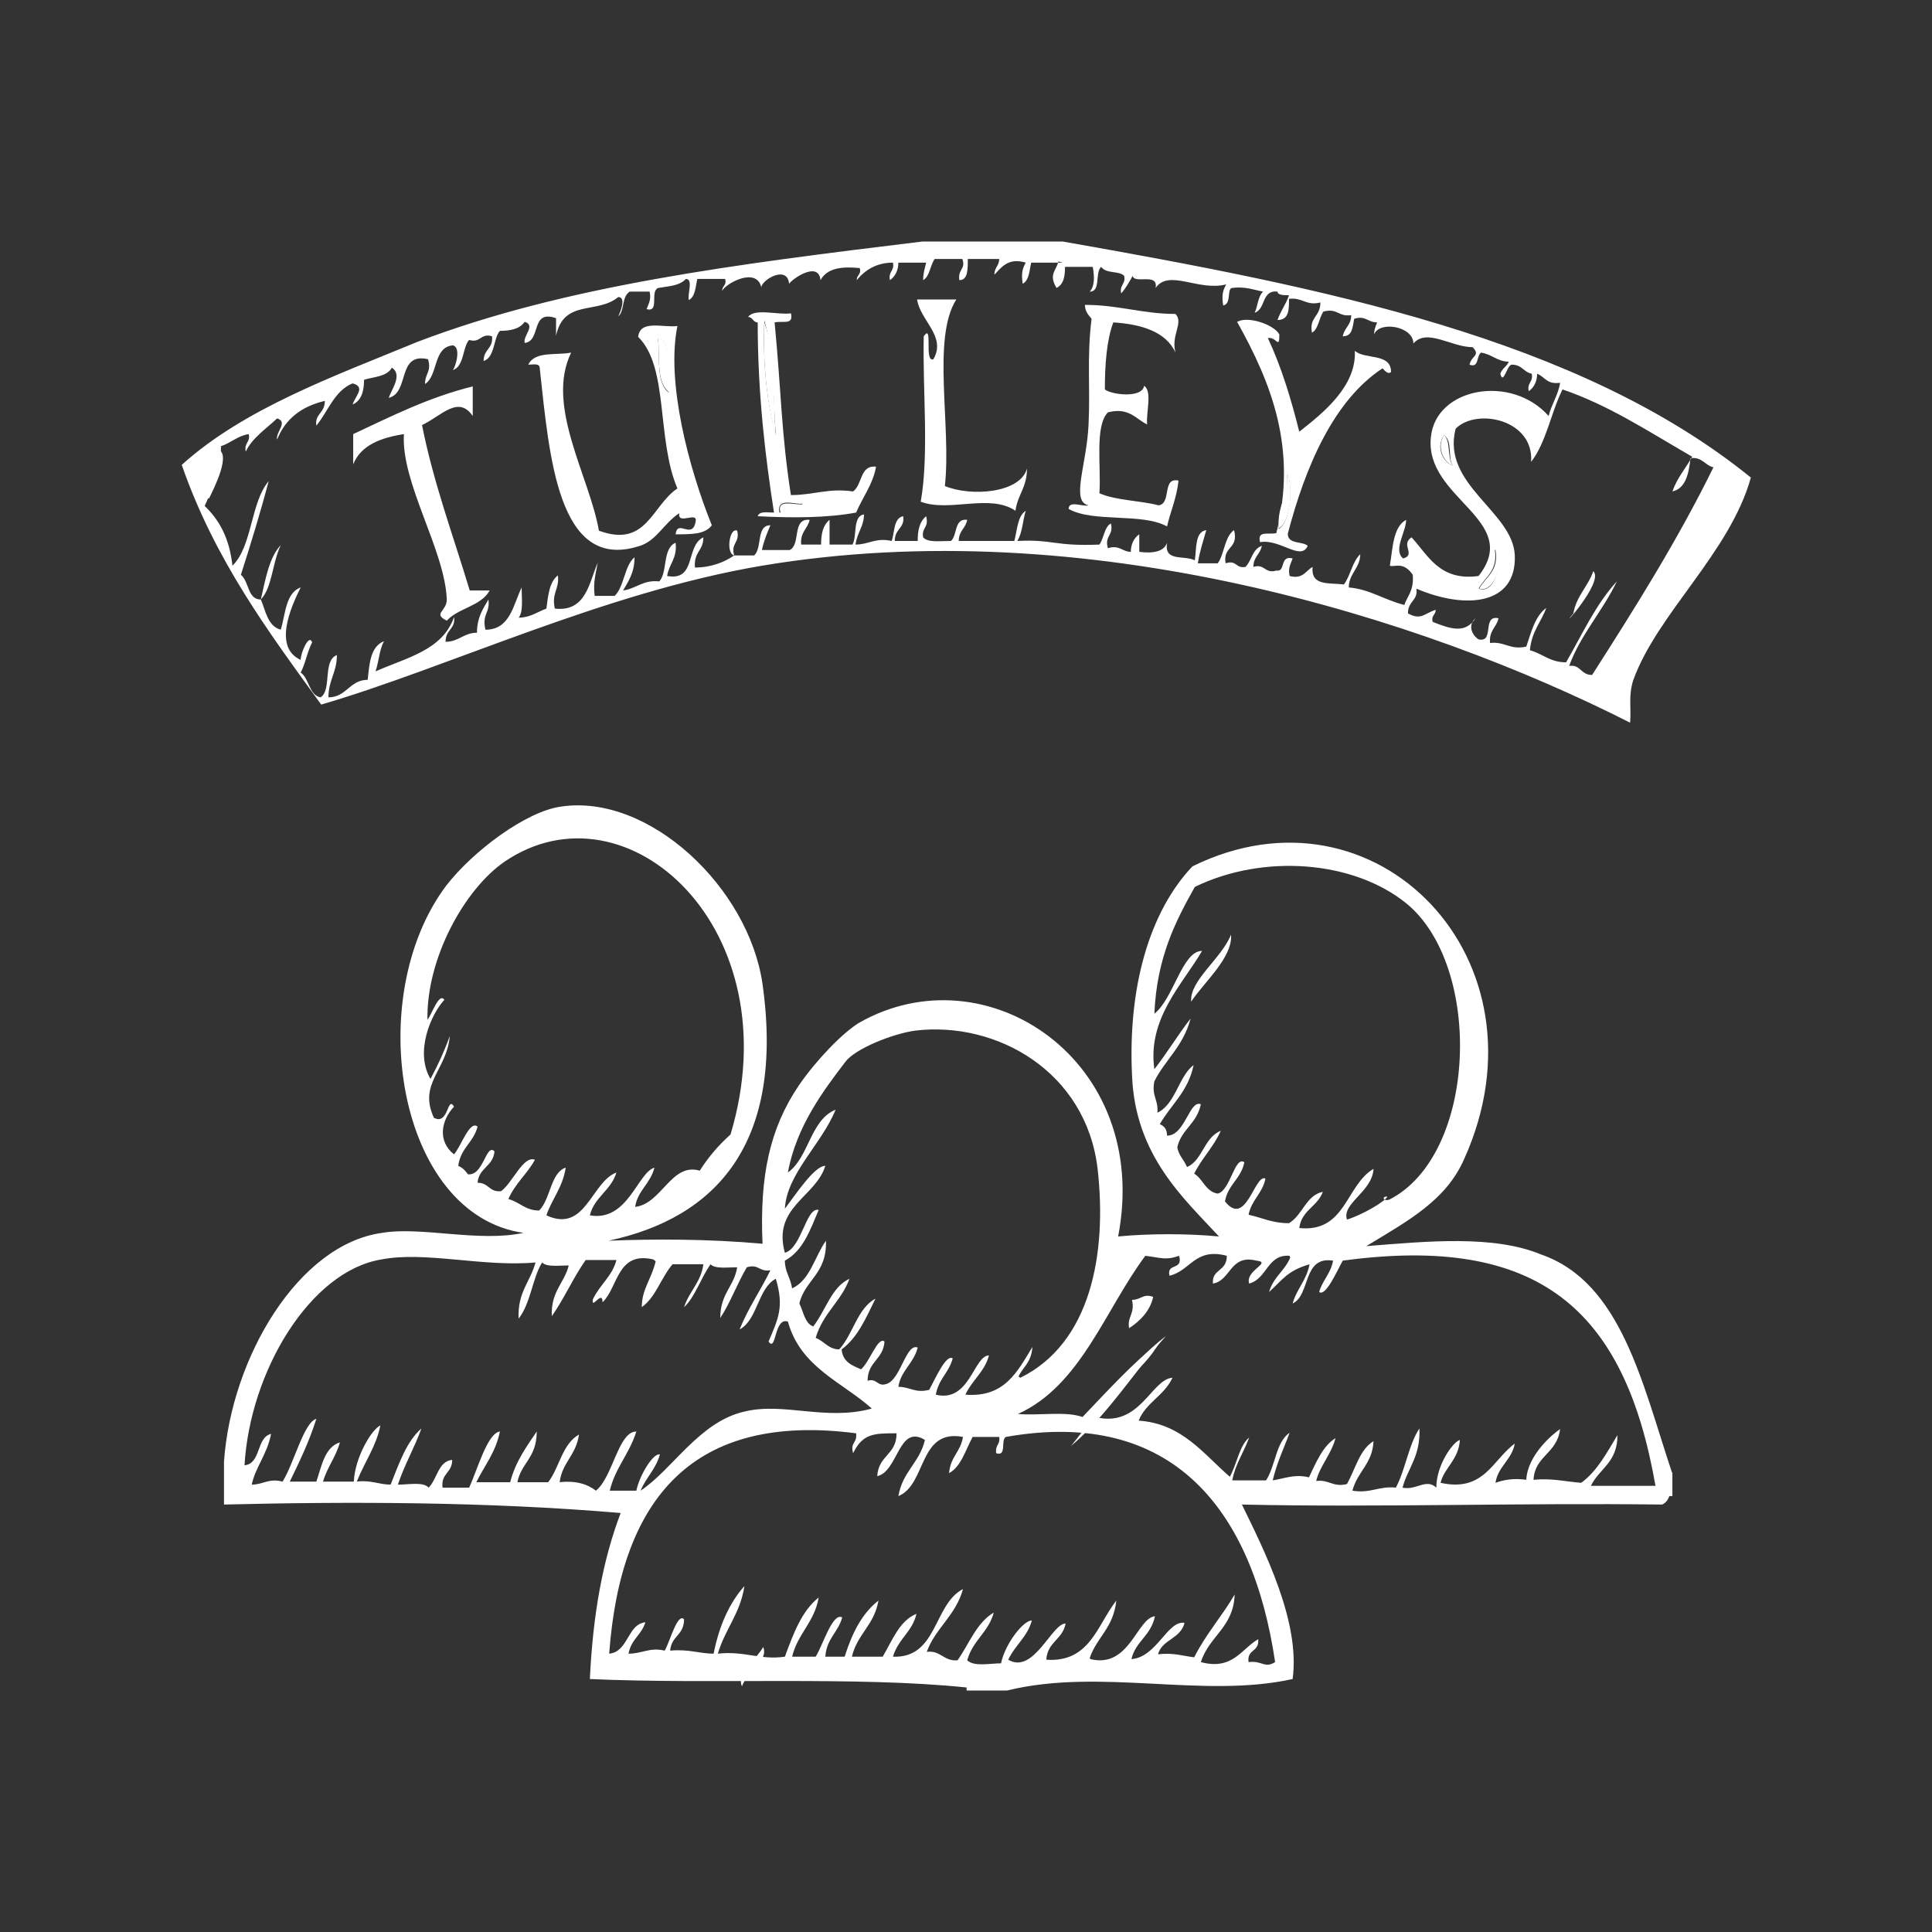 <?xml version="1.0" encoding="UTF-8"?><svg id="Layer_1" xmlns="http://www.w3.org/2000/svg" viewBox="0 0 32 32"><rect x="0" y="0" width="32" height="32" fill="#333333" stroke="none"/><defs><style>.cls-1{fill:#fff;fill-rule:evenodd;}</style></defs><path class="cls-1" d="M18.7,21.99c-.03-.19.1-.22.05-.46.15,0,.18-.11.35-.05-.05.24-.23.41-.4.52Z"/><path class="cls-1" d="M27.7,24.4v.38h-.05c-.02.05-.05.11-.12.14-2.37-.03-4.73.05-6.96,0,.37.76.97,1.94.84,2.89-1.49.33-3.18-.19-4.73.19h-.67v-.05c-1.83-.19-4.25-.05-6.24-.14.05-1.06.21-1.96.51-2.75-2.23-.19-4.53-.19-6.57-.14v-.71c.12-1.72,1.23-3.6,2.62-3.79.65-.11,1.6.16,2.34,0-2.09-.3-2.67-3.9-1.28-5.75.44-.57,1.32-1.23,1.9-1.31,1.46-.22,3.11,1.34,3.34,2.94.37,2.64-.77,3.87-2.55,4.25.77-.03,1.65-.03,2.55.05-.05-1.12.12-1.91.6-2.62.28-.41.72-.87,1-1.04,2.11-1.2,4.85.63,4.29,3.54.51-.05,1.16-.05,1.67,0-.58-.63-1.39-1.34-1.44-2.67-.07-1.44.28-2.7,1-3.46,3.04-1.5,5.99,1.55,4.5,4.85-.3.68-.91,1.01-1.62,1.44,1-.08,2.11-.19,2.9.14,1.32.46,1.67,2.13,2.16,3.6ZM7.2,18.52c.23.11.21-.38.32-.19-.21.22-.28.57,0,.79.12-.14.26-.57.39-.46-.07.27-.28.35-.32.65.07.03.12.08.16.14.26.03.3-.52.44-.38-.02.25-.26.27-.28.52.19,0,.19.16.39.14.19-.14.37-.6.56-.52-.14.25-.32.38-.44.65.19.05.28.19.51.19.19-.19.19-.63.44-.71-.05.33-.23.52-.32.79.65.3.74-.55,1.16-.71-.09.3-.37.41-.44.71.63.11.79-.71,1.07-.79-.07.27-.28.38-.32.65.44-.05.6-.74,1.07-.6.14-.22.3-.41.51-.6,1.02-3.41-1.72-5.89-3.74-4.52-.67.46-1.3,1.61-1.28,2.62.07-.08.19-.46.28-.33-.23.25-.49.87-.23,1.31.12-.22.23-.46.32-.71-.05.57-.53.79-.26,1.36ZM22.96,19.82c-.07,0-.05.08.05.05,1.46-.74,1.56-3.87.28-4.91-.88-.71-2.37-.82-3.5-.27-.32.57-.63,1.17-.67,2.1.32-.25.46-1.04.79-1.04-.32.55-.91,1.12-.79,1.96.21-.27.39-.57.6-.84-.12.46-.42.68-.6,1.04-.05.25.07.3.05.52.3-.14.35-.6.6-.79-.09.44-.37.65-.56.98.07.03.12.08.12.19.3,0,.37-.6.56-.52-.07.33-.32.41-.39.71.02.14.12.22.16.33.26-.11.28-.49.56-.6-.12.27-.32.46-.44.71.14.08.19.3.39.33.21-.05.28-.63.44-.52-.05.27-.28.38-.32.65.35.44.49-.46.67-.38-.05.25-.23.35-.28.6.23.05.39.14.67.14.23-.14.28-.46.56-.52-.09.25-.35.3-.39.6.77.08.77-.71,1.23-.98-.02.38-.53.57-.44.84.26-.08.63-.3.67-.38ZM16.9,22.82c1.16-.57,1.44-2.04,1.28-3.46-.19-1.61-1.67-2.45-3.02-2.29-.37.05-1,.3-1.16.52-.35.46-.81,1.06-.95,1.83.35-.25.37-.87.79-1.04-.23.57-.81,1.06-.84,1.64.19-.25.49-.71.67-.71-.16.52-.88.68-.67,1.44.28-.08.35-.76.56-.71-.14.33-.26.68-.56.84,0,.19.09.27.12.46.3-.14.37-.52.56-.79.02.55-.35.65-.44,1.04.07.14.09.33.23.38.21-.27.3-.65.6-.79-.14.38-.44.57-.56.98.14.05.21.19.39.19.23-.25.3-.68.6-.84-.16.33-.3.65-.56.84.02.22.19.27.32.33.14-.11.28-.55.39-.46-.02.3-.28.33-.28.65.16-.05.16.11.32.05.23-.08.32-.68.51-.6-.07.27-.28.38-.32.65.19,0,.28.11.51.05.09-.16.28-.6.39-.52-.07.25-.23.33-.28.6.56.14.63-.65.88-.65-.07.27-.28.41-.39.65.65.05.86-.38,1.11-.79-.02.27-.16.33-.23.49ZM10.82,20.86c-.6-.14-.58.46-.84.71,0-.22-.19.14-.16-.05.12-.25.32-.38.39-.65h-.51c-.21.3-.35.63-.56.93-.02-.41.21-.55.28-.84-.16,0-.37.03-.44-.05-.16.25-.19.68-.39.93-.02-.44.19-.6.28-.93-.86.08-1.83-.19-2.55-.05-1.18.19-2.18,1.85-2.27,3.41.28-.03.19-.46.44-.52-.07.35-.26.55-.32.84.19,0,.28-.11.51-.05.19-.3.35-.98.56-1.04-.12.38-.28.71-.44,1.04h.44c.09-.27.14-.57.39-.65-.07.25-.21.41-.28.65h.51c.02-.41.3-.87.44-.93-.07.35-.26.6-.39.93.23-.03.37.05.56.05.14-.35.26-.71.51-.93-.12.33-.28.6-.39.93.19,0,.42-.05.51.05.14-.14.16-.44.39-.46,0,.22-.19.22-.16.46h.44c.14-.3.3-.9.51-.93-.07.35-.26.57-.39.84h.56c.09-.35.28-.6.44-.84,0,.44-.26.52-.32.84h.51c.19-.25.23-.63.51-.79-.05.35-.28.46-.32.79.26-.03.46.03.6.14.28-.22.37-.98.67-.98-.12.38-.35.6-.44.98h.44c.05-.25.28-.63.39-.6-.07.25-.23.38-.32.6.53-.35.97-1.14,1.72-1.31.65-.16,1.35.16,2.11-.05-.49-.44-1.18-.68-1.39-1.44-.23-.08-.19.52-.32.33.16-.38.26-.57.12-1.04-.3.16-.3.68-.6.84.14-.35.35-.65.51-.98-.19.03-.19-.11-.39-.05-.16.27-.28.6-.44.84,0-.41.23-.52.28-.84-.16,0-.37.03-.44-.05-.16.22-.26.55-.44.71.09-.27.28-.41.32-.71h-.51c-.19.22-.28.55-.51.71,0-.3.16-.46.23-.76ZM21.36,20.8c-.37-.03-.37.38-.67.46-.07-.22.39-.35.12-.38-.44-.11-.42.33-.72.38-.02-.25.23-.19.23-.46-.53-.14-.6.25-.95.33-.05-.22.23-.08.16-.33-.23.08-.3.03-.56,0-.67.9-1.07,2.15-2.11,2.62.35.03.79-.05,1.07.05.42-.44.81-.87,1.28-1.25-.28.52-.79.74-1.07,1.25.74.19.93-.63,1.28-.65-.14.3-.44.41-.56.71.72.05,1.07.55,1.51.93.12-.22.16-.52.32-.65-.09.25-.23.44-.28.71h.56c.16-.25.16-.63.39-.79-.09.25-.21.49-.28.79.19-.03.37-.11.6-.05.12-.25.23-.52.44-.65-.07.27-.26.46-.32.71.21-.03.28.11.51.05.14-.25.21-.57.44-.71-.02.38-.26.49-.35.82.3.05.44-.08.72-.05.16-.3.21-.71.39-.98.02.46-.19.65-.28.98.23.05.39-.16.56,0,0-.38.28-.76.39-.79-.02.33-.26.46-.32.71.72.16.86-.38,1.23-.65-.05.27-.28.38-.32.65.14-.05.3-.08.51-.05.02-.41.44-.76.56-.84-.05.41-.42.44-.44.84.3-.03.53.03.79.05.26-.19.42-.49.6-.79,0,.46-.3.55-.44.84h1.07c-.51-2.92-1.93-4.17-5.18-3.73-.09.16-.28.6-.39.52.05-.19.19-.3.23-.52-.51-.08-.37.57-.67.71.07-.25.23-.38.28-.65-.37.11-.44.25-.67.46.07-.25.26-.35.35-.57ZM18.06,27.48c.65.16.77-.68,1.07-.71-.07.33-.32.41-.39.71.42-.03.6-.65.88-.6-.07.27-.37.27-.44.52.26-.03.42.03.6.05.19-.38.46-.68.67-1.04-.02.55-.42.68-.56,1.12.53.14.67-.22.95-.38.02.22-.19.16-.16.38.23-.03.26.11.44,0-.37-2.51-1.69-4.22-4.46-3.73-.09.05.02.33-.16.27-.02-.14.07-.14.05-.27h-.44c-.12.22-.19.49-.39.6.02-.27.19-.35.23-.6-.74-.14-.6.79-1.07.98.07-.41.35-.55.44-.93-.44-.27-.44.52-.79.6.02-.35.32-.35.32-.71-.37,0-.56,0-.72.33-.05-.19.07-.16.05-.33-2.69-.35-3.9,1.06-4.09,3.65.32-.03.3-.49.6-.52-.07.22-.23.27-.28.52.23,0,.35-.11.6-.05.09-.16.21-.63.32-.52,0,.27-.21.27-.23.52.3-.03.49.05.72.05.09-.46.26-.84.51-1.12-.07.46-.32.71-.44,1.12.44-.05.7.11,1.11.05.14-.38.28-.76.56-.98-.07.41-.35.6-.44.98h.39c.12-.19.28-.74.44-.65-.07.25-.26.35-.28.65h.32c.12-.38.28-.71.56-.93-.07.41-.35.55-.44.93h.51c.16-.27.28-.6.56-.71-.07.3-.3.41-.39.71.74.03.67-.87,1.16-1.12-.12.44-.46.65-.6,1.04.23-.03.28.16.51.14.19-.27.32-.63.6-.79-.09.33-.35.46-.44.79.12.11.37.05.56.05.07-.33.37-.71.51-.71-.07.27-.28.41-.39.65.42.25.72-.6.95-.6-.05.27-.3.3-.32.6.72.05.84-.57,1.16-.98-.05.46-.32.6-.44.95Z"/><path class="cls-1" d="M20.39,15.48c.03.38-.45.79-.66,1.11-.03-.35.5-.71.66-1.11Z"/><path class="cls-1" d="M19.31,22.13c-.53.6-.96,1.3-1.57,1.82.5-.62.93-1.33,1.57-1.82Z"/><path class="cls-1" d="M12.64,27.28c.1.22-.28.43-.35.65-.1-.19.25-.46.35-.65Z"/><path class="cls-1" d="M12.66,5.34c.19.5.14,1.25.19,1.9-.14-.55-.22-1.17-.19-1.9Z"/><path class="cls-1" d="M10.9,5.6c.3.06.03.73.19.9-.22-.15-.16-.55-.19-.9Z"/><path class="cls-1" d="M25.36,7c-.22-.32-1.03-.09-1.17-.29.38-.15,1.06-.09,1.17.29Z"/><path class="cls-1" d="M23.92,7.21c.11.09.05.38.14.5-.16-.06-.27-.32-.14-.5Z"/><path class="cls-1" d="M3.6,7.44c.24.06-.05.64-.14.82-.14-.15-.22-.32-.27-.55.19-.03.33-.15.41-.26Z"/><path class="cls-1" d="M21.32,7.85c.11.2.05.82-.14.9-.03-.38.16-.53.14-.9Z"/><path class="cls-1" d="M28.73,7.91c-.22.64-.71,1.25-1.03,1.9-.33.58-.54,1.46-1.17,1.55,0-.29.19-.41.33-.55.19-.53.54-1.11.84-1.6.3-.5.52-1.25,1.03-1.28Z"/><path class="cls-1" d="M13.31,8.35c0,.18-.22.15-.38.15-.08-.26.24-.12.38-.15Z"/><path class="cls-1" d="M24.77,9.11c.16-.06.05.73-.27.64.11-.2.33-.29.27-.64Z"/><path class="cls-1" d="M15.27,4h2.33c4.32.76,8.55,1.6,11.4,3.91-.35,1.25-1.55,2.25-1.95,3.36-.08.26-.03.44-.05.7-3.45-1.75-9.01-3.5-14.38-2.6-2.61.44-5.21,1.69-7.3,2.3-.87-1.2-1.76-2.39-2.31-3.97,1.03-.93,2.5-1.46,3.91-2.04,2.44-.93,5.24-1.28,8.36-1.66ZM17.6,4.35h-.52c-.03.12-.03.29-.14.35-.03-.18,0-.26.05-.35-.3-.09-.41.09-.52.2,0-.12.08-.15.08-.26h-.52c0,.18,0,.35-.14.35-.03-.18.11-.18.05-.35h-.46c-.08.12-.08.29-.19.35,0-.12.03-.2.05-.29h-.46c0,.12-.05.23-.14.29-.03-.15.08-.15.05-.29-.27,0-.46.12-.6.29,0-.09.08-.09.05-.2-.3-.03-.54,0-.65.2-.03-.32-.46-.03-.52.06-.03-.32-.46-.06-.46.06-.08-.35-.6-.06-.65.06,0-.09.08-.09.05-.2h-.46c-.03.12-.03.29-.14.35-.03-.09.08-.35-.05-.35-.11.12-.3.12-.46.15-.14.06.03.41-.19.35.03-.09.08-.15.05-.29h-.33c-.14.09-.08.32-.19.41.03-.06.14-.32,0-.32-.35.29-.9.03-1.03.64v-.29c-.43-.15-.24.38-.52.41-.03-.12.19-.29,0-.35-.08.12-.24.15-.41.15-.11.12-.08.44-.27.5,0-.2.16-.2.14-.41-.19-.06-.19.12-.38.06-.11.12-.08.44-.27.5.05-.06.14-.38,0-.41-.33.03-.24.5-.46.64,0-.18.11-.2.05-.41-.52-.12-.3.55-.65.64.03-.12.24-.38.05-.5-.08.15-.3.15-.46.2,0,.2-.05.35-.19.41.05-.15.22-.29,0-.35-.3.12-.41.47-.6.7-.03-.2.14-.2.14-.41-.38.09-.65.29-.79.64-.03-.12.19-.29,0-.35-.19.18-.41.32-.52.55-.03-.15.08-.15.05-.29-.19.03-.3.15-.46.2,0,.44-.14.7-.27.99.24.23.41.53.46.99.33-.32.3-1.05.6-1.4-.14.53-.3,1.05-.46,1.55.14.12.11.41.33.41.08-.35.14-.7.33-.9-.14.29-.14.7-.33.9.08.18.11.44.33.5.08-.26.08-.61.33-.7-.16.32-.46.99,0,1.2,0-.12.14-.44.19-.29-.08.15-.11.35-.19.5.14.09.14.38.33.41.19-.12.03-.61.27-.7,0,.29-.14.41-.14.7.3,0,.35-.29.65-.29.03-.29.05-.55.27-.64-.08.15-.08.32-.14.5.52-.23,1.11-.35,1.3-.9.03.2-.14.2-.14.41.22,0,.3-.15.52-.15,0-.26.11-.41.19-.55.03.23-.11.23-.05.5.41,0,.46-.41.6-.7,0,.18.03.41-.05.5.19,0,.3-.09.46-.15.03-.23.05-.44.19-.55.03.23-.11.29-.05.55.52.06.57-.44.71-.76-.03.18-.08.32-.05.55h.33c.16-.15.16-.5.33-.64,0,.26-.11.41-.19.55.22-.03.33-.18.6-.15.14-.15.05-.55.27-.64.03.26-.11.35-.14.55.49.09.3-.5.6-.64,0,.23-.16.23-.14.5.27,0,.49-.09.65-.2-.14-.03-.08-.47.05-.41.05.2-.11.2-.05.41h.33c.14-.12.03-.5.27-.5-.05.12-.11.26-.14.41h.46c.19-.09.03-.53.33-.5-.03.15-.16.2-.14.41h.33c0-.18.03-.32.14-.41v.41h.38c.08-.15,0-.47.19-.5,0,.2-.11.29-.14.5.22,0,.33-.12.6-.06.05-.15.03-.38.19-.41.03.2-.14.2-.14.41h.38c0-.18.03-.32.14-.41.05.2-.08.18-.05.35.08.09.27.06.46.06.11-.09.05-.38.27-.35-.03.15-.14.18-.14.35h.92c.05-.18.05-.41.19-.5-.05.15-.05.35-.14.5.6-.03.6.09,1.36.06.08-.12.08-.29.19-.35.05.2-.11.2-.05.41.19-.06.24.06.38.06,0-.12.05-.23.14-.29v.29c.22.03.41,0,.46-.15-.05.32.27.2.46.29.03-.2,0-.47.19-.5-.05.18-.11.35-.14.55h.33c.11-.15.11-.44.27-.55.08.32-.19.26-.14.55.19-.06.16.09.33.06.11-.12.11-.29.27-.35-.03.15-.14.18-.14.35.19-.06.19.12.38.06.16.03.05-.26.27-.2-.03.09-.08.15-.05.29.22.06.27-.09.38-.15-.03.32.27.26.52.29.11-.15.14-.38.27-.5,0,.23-.19.32-.19.55.35.03.57.2.92.29.05-.15.16-.23.14-.5-.16-.23-.3-.12-.38-.15.05-.29.05-.64.27-.76,0,.2-.22.5-.05.64.22-.06-.05-.23.14-.35.27.29.46.73,1.11.64.73-.93-.9-1.28-.79-2.3.08-.82,1.33-1.05,1.95-.35.05-.2.16-.35.19-.55-.22.03-.24-.09-.38-.15,0,.12-.05.23-.14.29-.03-.15.08-.15.05-.29-.14-.03-.16-.15-.33-.15-.08,0-.14.35-.19.15.03-.09.11-.12.14-.2-.19,0-.27-.12-.46-.15-.08.06-.03.26-.19.2.03-.15.19-.15.05-.29-.35,0-.76-.32-.98-.06,0-.29-.57-.38-.65-.15,0-.09.03-.15.05-.2-.16,0-.19-.12-.38-.06-.03.15-.03.29-.19.29.03-.15.14-.18.14-.35-.22.03-.22-.12-.46-.06-.08.12-.08.29-.19.35-.05-.26.14-.26.14-.5-.24.06-.3-.09-.52-.06,0,.18,0,.35-.19.35.05-.15.14-.26.19-.41-.08,0-.19,0-.19-.06-.27-.03-.19.29-.38.35.05-.09.05-.26.14-.35-.16-.03-.3-.09-.52-.06-.08.03,0,.26-.14.29-.03-.18,0-.26.05-.35-.46.12-.95-.26-1.17.06.05-.26-.35-.06-.38-.2-.05.09-.11.2-.19.29-.03-.15.08-.15.05-.29-.08-.09-.3-.03-.38-.15-.11.09,0,.41-.19.41.08-.09.08-.23.05-.41h-.46c0,.18-.03.29-.14.35-.14-.23,0-.29.03-.44ZM28.02,7.56c-.76-.44-1.38-.85-2.14-1.11-.19.38-.27.88-.52,1.2.05-.7-.9-.9-1.25-.55-.24.93.95,1.37.98,2.1.03.82-.81.9-1.63.55.03.2-.14.2-.14.41.22.12.27,0,.46-.06,0,.09-.08.09-.05.2.3.12.54.2.71-.06-.14.12-.05.29.05.35.27.06.05-.41.33-.35-.03.15-.16.2-.14.41.24-.03.33.12.6.06.08-.23.14-.5.33-.64-.08.23-.24.38-.27.7.22.06.33.2.6.2.27-.47.49-.96.84-1.34-.24.5-.6.88-.79,1.4.19-.03.19.15.38.15.71-1.11,1.41-2.22,2.01-3.44-.14-.03-.19-.18-.38-.15-.03.26-.08.5-.3.55.08-.23.22-.38.33-.58ZM24.06,7.71c-.08-.12,0-.41-.14-.5-.14.18-.03.44.14.5ZM24.49,9.75c.33.12.41-.67.27-.64.05.35-.16.44-.27.64Z"/><path class="cls-1" d="M26.39,9.46c.19.18-.62,1.05-.33.7.05-.29.24-.44.33-.7Z"/><path class="cls-1" d="M15.46,5.95c.22-.38-.22-.64-.27-.99h.65c-.41.64-.08,2.1-.19,3.09.43.18,1.25.12,1.36-.29,0,.32-.16.44-.19.7-.43-.29-1.09.03-1.57-.15.14-.79.03-1.84.05-2.74.16-.23,0,.44.16.38Z"/><path class="cls-1" d="M17.98,5.05c.54,0,.95.15,1.49.15.14.15-.08.35,0,.64-.16-.35-.57-.47-1.03-.5-.11.29-.14.7-.14,1.11.11.09.62.15.65-.06.14.09.03.44.05.64-.19-.09-.3-.29-.65-.2-.22.23-.11.88-.14,1.34.27.12.68.12.98.2.22-.03.05-.47.33-.41-.03.29-.14.53-.19.76-.41-.23-1.22-.06-1.63-.29,0-.15.24-.03.33-.06-.3-.06-.03-.67,0-1.34.03-.64-.03-1.11.05-1.75-.05-.06-.11-.12-.11-.23Z"/><path class="cls-1" d="M20.48,5.34c.16-.12.62.03.71.2,0,.26-.05.03-.19.06.22.47.38.99.52,1.55.41-.32.95-.76.92-1.34.16.15.6.03.6.35-.05.06-.14-.06-.14-.06-.81.53-1.28,1.63-1.57,2.74,0,.18.24.12.33.2-.11.26-.46-.12-.79-.06-.05-.2.14-.12.27-.15.35-1.4-.08-2.48-.65-3.5ZM21.18,8.76c.19-.09.24-.73.14-.9.03.38-.16.53-.14.9Z"/><path class="cls-1" d="M11.22,5.4c-.19.93.19,2.36.57,3.3-.11.15-.33.15-.6.15.03-.26.27.09.33-.2.05-.2-.3.06-.27-.15-.27.18-.38.47-.68.55-1.33.41-1.47-1.49-1.63-2.95,0-.09-.11-.06-.19-.06.11-.23.46-.15.71-.2-.43.88.3,2.04.46,2.95.79.29.87-.41,1.3-.7-.35-.82-.14-2.01-.65-2.51.03-.29.41-.15.65-.18ZM11.09,6.51c-.19-.18.11-.85-.19-.9.03.35-.03.76.19.9Z"/><path class="cls-1" d="M7.83,6.39v.5c-.24-.35-.52,0-.84.15.19.96.52,1.84.79,2.74h.33c-.14.26-.52.29-.71.5-.24-.12,0-.15,0-.35-.03-.82-.76-1.93-.71-2.74-.38.06-.71.18-.84.5v-.5c.62-.29,1.25-.61,1.98-.79Z"/><path class="cls-1" d="M12.39,5.25c.11-.15.49-.03.71-.06.05.2-.14.12-.27.15.11,1.14.11,1.84.27,2.86.38,0,.62-.12,1.03-.06.16-.12.11-.44.38-.41-.05.29-.22.5-.33.76-.49.09-1.06.09-1.63.06.03-.09.16-.06.27-.06-.14-.9-.27-1.95-.27-3.15-.08,0-.08-.09-.16-.09ZM12.85,7.21c-.05-.64-.03-1.37-.19-1.9-.03.76.05,1.37.19,1.9ZM12.91,8.49c.16,0,.38.03.38-.15-.11.03-.43-.12-.38.15Z"/></svg>